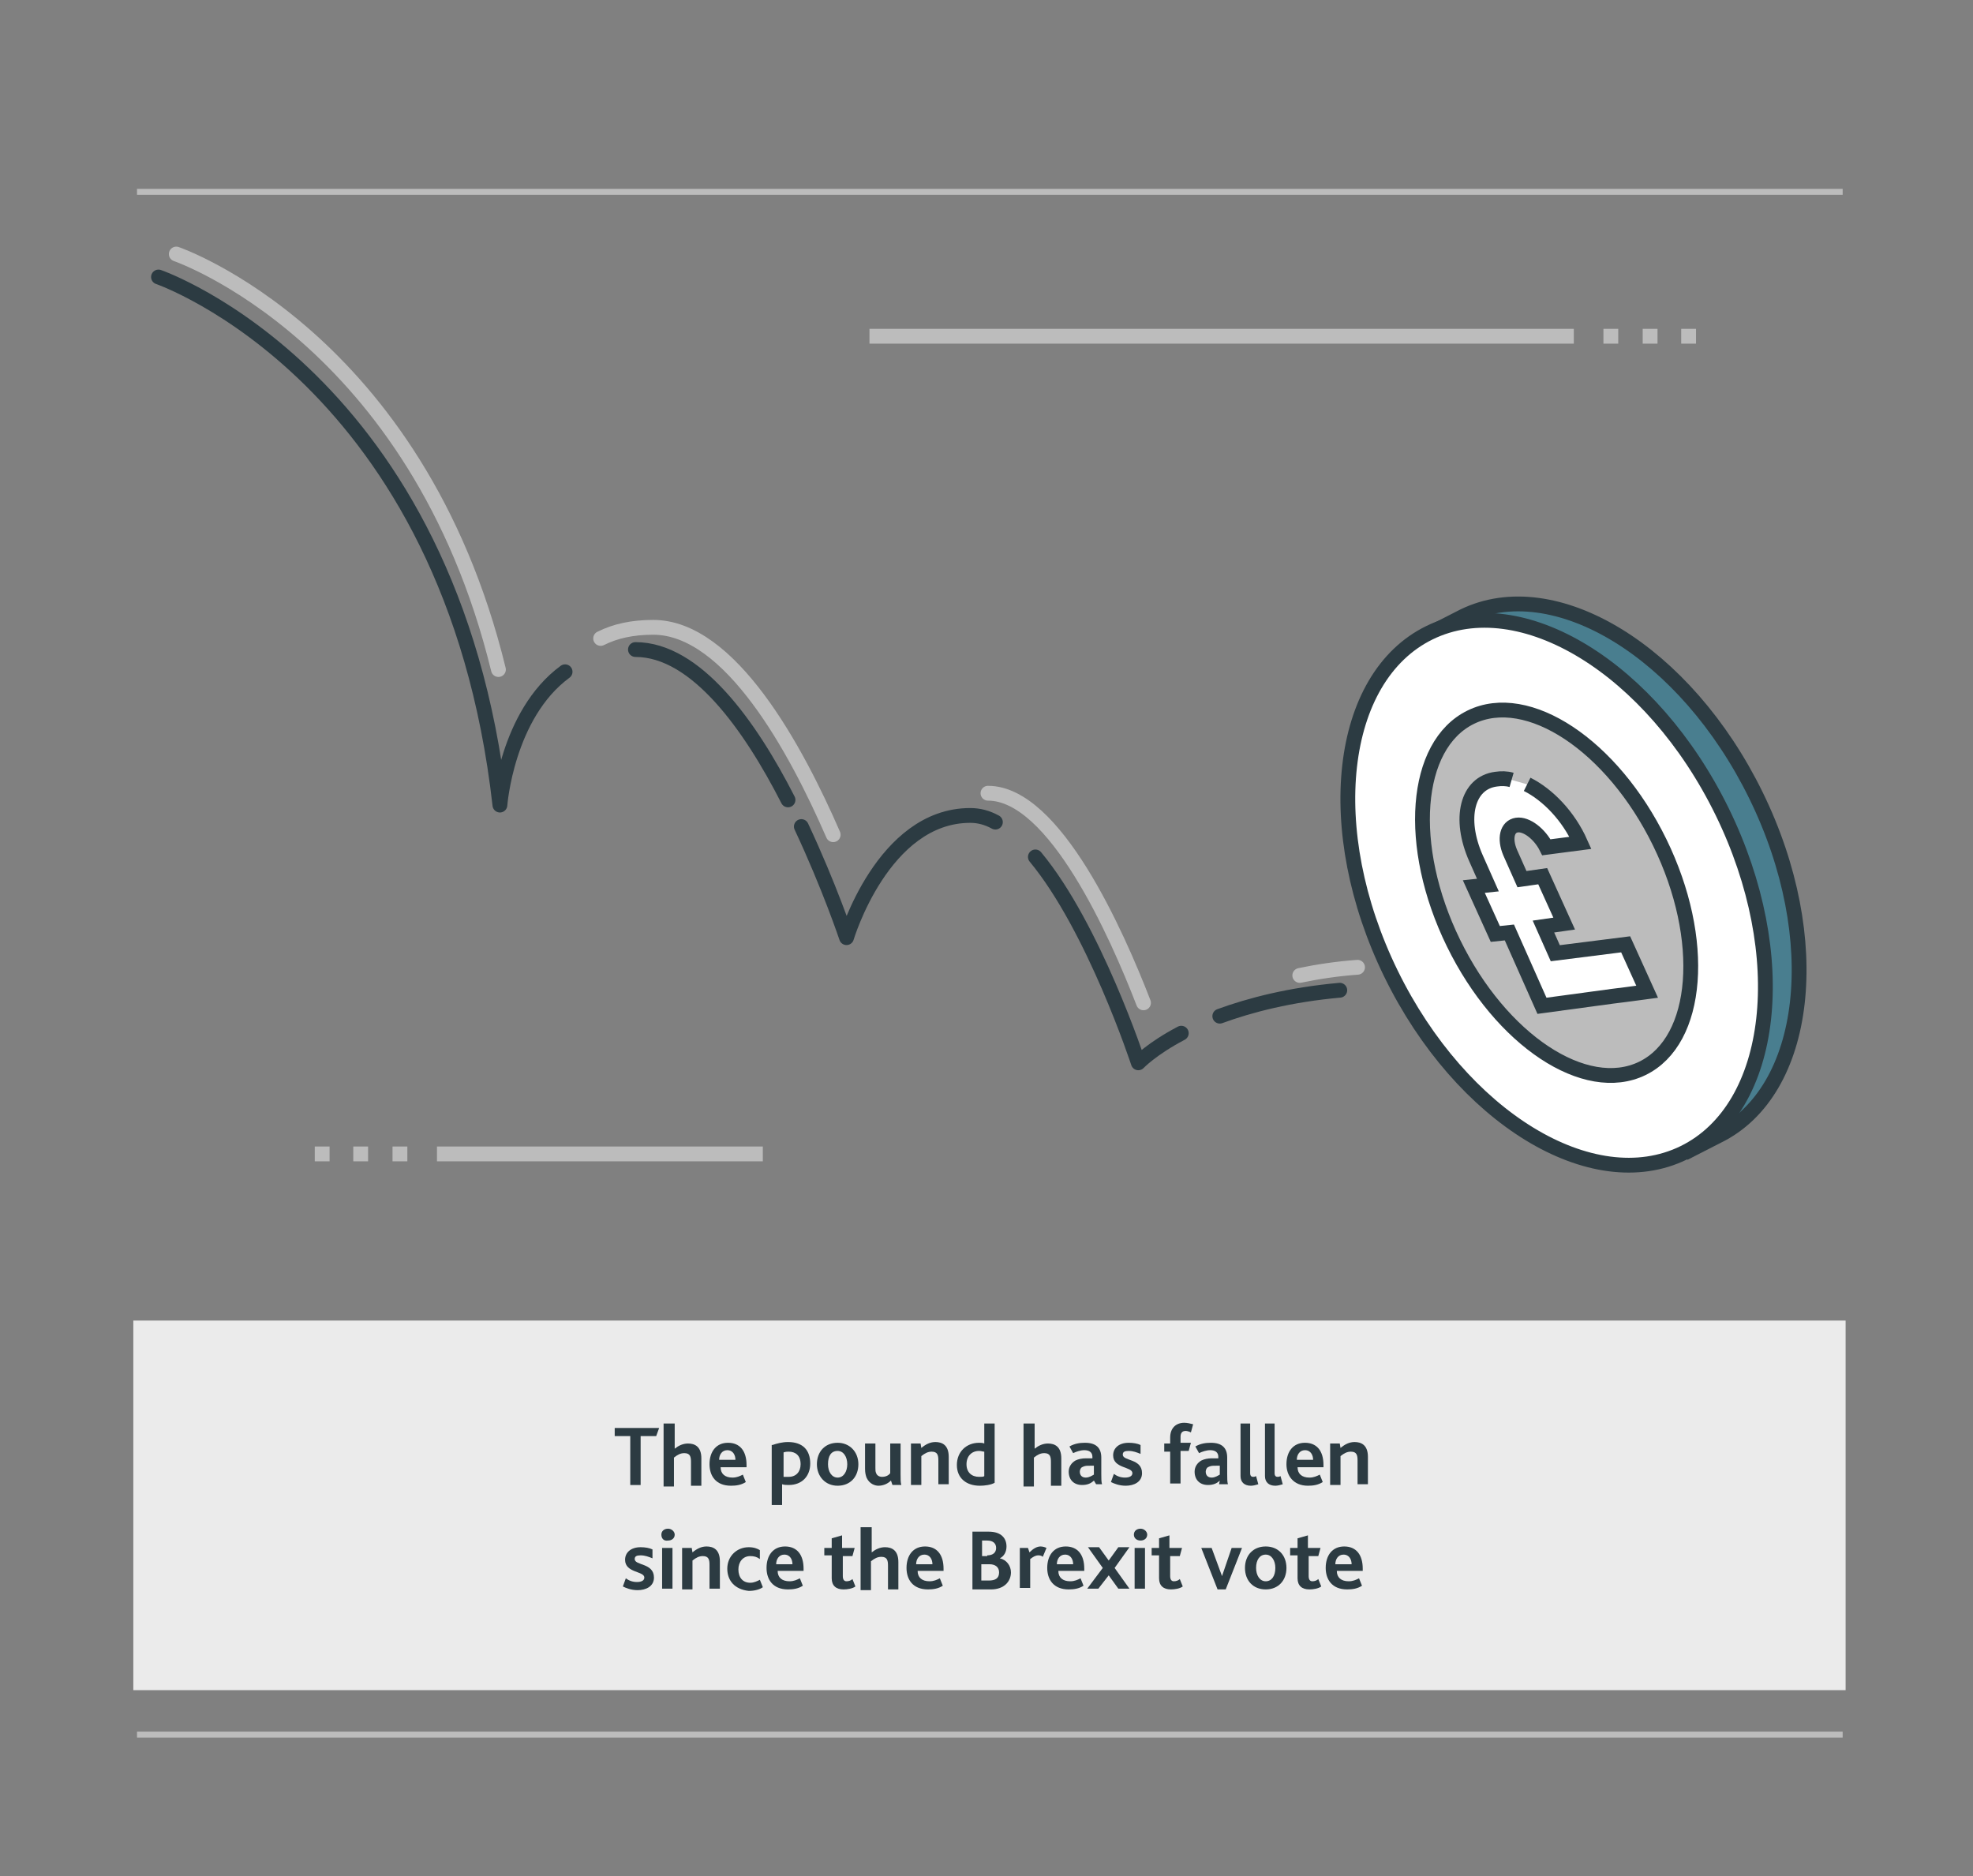 <?xml version="1.0" encoding="utf-8"?>
<!-- Generator: Adobe Illustrator 21.0.2, SVG Export Plug-In . SVG Version: 6.00 Build 0)  -->
<svg version="1.1" xmlns="http://www.w3.org/2000/svg" xmlns:xlink="http://www.w3.org/1999/xlink" x="0px" y="0px"
	 viewBox="0 0 266.4 253.3" style="enable-background:new 0 0 266.4 253.3;" xml:space="preserve">
<rect x="0" y="0" width="266.4" height="253.3" fill="#808080" stroke="none"/>
<style type="text/css">
	.st0{fill:#BCBCBC;}
	.st1{fill:#497E8F;stroke:#2C3B42;stroke-width:2;stroke-miterlimit:10;}
	.st2{fill:#FFFFFF;stroke:#2C3B42;stroke-width:2;stroke-miterlimit:10;}
	.st3{fill:none;stroke:#2C3B42;stroke-width:2;stroke-miterlimit:10;}
	.st4{fill:#497E8F;}
	.st5{fill:none;stroke:#497E8F;stroke-width:2.187;stroke-miterlimit:10;}
	.st6{fill:#2C3B42;}
	.st7{fill:#FFFFFF;stroke:#497E8F;stroke-width:2.187;stroke-miterlimit:10;}
	.st8{fill:#FFFFFF;stroke:#497E8F;stroke-width:2;stroke-miterlimit:10;}
	.st9{fill:#FFFFFF;}
	.st10{fill:#C2495E;}
	.st11{fill:none;stroke:#2C3B42;stroke-width:2;stroke-linejoin:round;stroke-miterlimit:10;}
	.st12{fill:none;stroke:#BCBCBC;stroke-width:2;stroke-linecap:round;stroke-linejoin:round;stroke-miterlimit:10;}
	.st13{fill:#BCBCBC;stroke:#2C3B42;stroke-width:2;stroke-miterlimit:10;}
	.st14{fill:#E9EAEB;}
	.st15{fill:#C2495E;stroke:#2C3B42;stroke-width:2;stroke-linejoin:round;stroke-miterlimit:10;}
	.st16{fill:#EBEBEB;}
	.st17{fill:#497E8F;stroke:#2C3B42;stroke-width:2;stroke-linejoin:round;stroke-miterlimit:10;}
	.st18{fill:#FFFFFF;stroke:#2C3B42;stroke-width:2;stroke-linejoin:round;stroke-miterlimit:10;}
	.st19{fill:none;stroke:#BCBCBC;stroke-width:0.805;stroke-miterlimit:10;}
	.st20{fill:none;stroke:#BCBCBC;stroke-width:2.047;stroke-miterlimit:10;}
	.st21{fill:#C2495E;stroke:#2B3B42;stroke-width:2;stroke-miterlimit:10;}
	.st22{fill:none;stroke:#BCBCBC;stroke-width:2;stroke-miterlimit:10;}
	.st23{fill:#FFFFFF;stroke:#2C3B42;stroke-width:2;stroke-linecap:round;stroke-linejoin:round;stroke-miterlimit:10;}
	.st24{fill:#497E8F;stroke:#2C3B42;stroke-width:2;stroke-linecap:round;stroke-linejoin:round;stroke-miterlimit:10;}
	.st25{fill:none;stroke:#2C3B42;stroke-width:2;stroke-linecap:round;stroke-miterlimit:10;}
	.st26{fill:#C2495E;stroke:#2C3B42;stroke-width:2;stroke-miterlimit:10;}
	.st27{fill:none;stroke:#C2495E;stroke-width:2;stroke-miterlimit:10;}
	.st28{fill-rule:evenodd;clip-rule:evenodd;fill:#FFFFFF;}
	.st29{fill-rule:evenodd;clip-rule:evenodd;fill:#497E8F;}
	.st30{fill:none;stroke:#BCC0C3;stroke-width:2;stroke-miterlimit:10;}
	.st31{fill:none;stroke:#2C3B42;stroke-width:5;stroke-miterlimit:10;}
	.st32{fill:#BCBCBC;stroke:#2C3B42;stroke-width:5;stroke-miterlimit:10;}
	.st33{fill:none;}
	.st34{fill:#EFF0F1;stroke:#2C3B42;stroke-width:2;stroke-miterlimit:10;}
	.st35{fill:none;stroke:#2C3B42;stroke-width:2;stroke-linecap:round;stroke-linejoin:round;stroke-miterlimit:10;}
	.st36{fill:#BCBCBC;stroke:#2C3B42;stroke-width:2;stroke-linejoin:round;stroke-miterlimit:10;}
</style>
<g id="Layer_1">
</g>
<g id="Layer_2">
</g>
<g id="Layer_3">
</g>
<g id="Layer_4">
</g>
<g id="Layer_5">
	<path class="st12" d="M175.5,131.7c2.4-0.5,5-0.9,7.8-1.1"/>
	<path class="st12" d="M133.4,107.1c9,0,17.4,19,21,28.3"/>
	<path class="st12" d="M81.1,86.2c2-1,4.3-1.5,7.1-1.5c10.4,0,19.3,16.5,24.3,28"/>
	<path class="st12" d="M23.8,34.3c0,0,32.5,11.1,43.5,56.1"/>
	<line class="st22" x1="212.5" y1="45.4" x2="117.4" y2="45.4"/>
	<line class="st22" x1="216.5" y1="45.4" x2="218.5" y2="45.4"/>
	<line class="st22" x1="221.8" y1="45.4" x2="223.8" y2="45.4"/>
	<line class="st22" x1="227" y1="45.4" x2="229" y2="45.4"/>
	<line class="st22" x1="59" y1="155.8" x2="103" y2="155.8"/>
	<line class="st22" x1="55" y1="155.8" x2="53" y2="155.8"/>
	<line class="st22" x1="49.7" y1="155.8" x2="47.7" y2="155.8"/>
	<line class="st22" x1="44.5" y1="155.8" x2="42.5" y2="155.8"/>
	<polyline class="st16" points="249.2,178.3 18,178.3 18,228.2 249.2,228.2 249.2,178.3 	"/>
	<g>
		<path class="st6" d="M85.2,193.9h-2.2v-1.1H89l-0.4,1.1h-2.1v6.6h-1.4V193.9z"/>
		<path class="st6" d="M89.7,192.2h1.4v3.4c0.5-0.4,1.1-0.7,1.8-0.7c0.9,0,1.8,0.4,1.8,2v3.7h-1.4v-3.2c0-0.7-0.1-1.2-0.9-1.2
			c-0.5,0-0.9,0.2-1.4,0.6v3.9h-1.4V192.2z"/>
		<path class="st6" d="M95.8,197.7c0-1.7,0.9-2.9,2.5-2.9c1.6,0,2.5,1.1,2.5,3v0.3h-3.5c0,0.9,0.6,1.4,1.6,1.4c0.6,0,1-0.2,1.4-0.4
			l0.4,1c-0.6,0.4-1.3,0.5-2,0.5C96.6,200.6,95.8,199.2,95.8,197.7z M99.3,197.1c0-0.6-0.3-1.3-1.1-1.3c-0.7,0-1.1,0.6-1.1,1.3H99.3
			z"/>
		<path class="st6" d="M104.3,195.1c0.6-0.2,1.3-0.4,2.1-0.4c2,0,3,1.1,3,2.9c0,1.7-1.1,2.9-2.9,2.9c-0.3,0-0.6,0-0.9-0.1v2.8h-1.4
			V195.1z M106.5,199.4c1,0,1.6-0.7,1.6-1.7c0-1.2-0.7-1.7-1.6-1.7c-0.2,0-0.4,0-0.7,0.1v3.3C106,199.4,106.2,199.4,106.5,199.4z"/>
		<path class="st6" d="M110.3,197.7c0-1.7,1.1-2.9,2.8-2.9c1.6,0,2.8,1.2,2.8,2.9c0,1.7-1.1,2.9-2.8,2.9
			C111.4,200.6,110.3,199.3,110.3,197.7z M114.4,197.7c0-1-0.5-1.8-1.3-1.8c-0.9,0-1.3,0.7-1.3,1.8c0,1,0.5,1.8,1.3,1.8
			C113.9,199.5,114.4,198.7,114.4,197.7z"/>
		<path class="st6" d="M117,199.5c-0.1-0.3-0.2-0.6-0.2-1.2v-3.4h1.4v3.3c0,0.3,0,0.5,0.1,0.7c0.1,0.3,0.4,0.5,0.8,0.5
			c0.5,0,0.9-0.2,1.1-0.5v-4h1.4v4.2c0,0.6,0,1.1,0.1,1.4h-1.2l-0.2-0.6c-0.4,0.4-1,0.7-1.7,0.7C118.2,200.6,117.4,200.4,117,199.5z
			"/>
		<path class="st6" d="M123.1,194.9h1.2l0.1,0.6c0.6-0.5,1.2-0.8,1.9-0.8c0.9,0,1.8,0.4,1.8,2v3.7h-1.4v-3.2c0-0.7-0.1-1.2-0.9-1.2
			c-0.5,0-0.9,0.2-1.4,0.6v3.9h-1.4V194.9z"/>
		<path class="st6" d="M129.2,197.8c0-1.8,1.3-3,3-3c0.2,0,0.5,0,0.7,0.1v-2.7h1.4v8c-0.5,0.3-1.4,0.4-2,0.4
			C130.5,200.6,129.2,199.6,129.2,197.8z M132.9,199.3V196c-0.2,0-0.4-0.1-0.7-0.1c-1,0-1.7,0.7-1.7,1.8c0,1.1,0.7,1.7,1.7,1.7
			C132.5,199.4,132.8,199.4,132.9,199.3z"/>
		<path class="st6" d="M138.3,192.2h1.4v3.4c0.5-0.4,1.1-0.7,1.8-0.7c0.9,0,1.8,0.4,1.8,2v3.7h-1.4v-3.2c0-0.7-0.1-1.2-0.9-1.2
			c-0.5,0-0.9,0.2-1.4,0.6v3.9h-1.4V192.2z"/>
		<path class="st6" d="M147.7,199.9c-0.4,0.4-0.9,0.6-1.6,0.6c-1.1,0-1.8-0.7-1.8-1.8c0-0.7,0.4-1.2,0.9-1.5
			c0.4-0.2,0.9-0.3,1.4-0.3l0.9,0v-0.2c0-0.6-0.4-0.9-1.1-0.9c-0.5,0-1.1,0.2-1.5,0.4l-0.5-0.9c0.7-0.4,1.4-0.5,2.1-0.5
			c1.5,0,2.2,0.7,2.2,2v2.2c0,0.6,0,1.1,0.1,1.4H148L147.7,199.9z M146.9,197.9c-0.4,0-0.6,0.1-0.8,0.2c-0.2,0.1-0.3,0.4-0.3,0.6
			c0,0.5,0.3,0.8,0.8,0.8c0.5,0,0.9-0.3,1.1-0.4v-1.2L146.9,197.9z"/>
		<path class="st6" d="M150.4,199c0.4,0.3,0.9,0.5,1.5,0.5s1-0.2,1-0.6c0-0.9-2.6-0.6-2.6-2.4c0-1,0.8-1.7,2.1-1.7
			c0.6,0,1.2,0.1,1.6,0.3v1.2c-0.5-0.2-1-0.4-1.6-0.4c-0.5,0-0.8,0.1-0.8,0.5c0,0.9,2.6,0.5,2.6,2.5c0,1.2-1.1,1.7-2.2,1.7
			c-0.9,0-1.6-0.3-2-0.5L150.4,199z"/>
		<path class="st6" d="M158,196h-0.8v-1.1h0.8v-0.8c0-1.3,0.8-2,1.9-2c0.4,0,0.8,0.1,1.2,0.2l-0.3,1.1c-0.2-0.1-0.5-0.2-0.7-0.2
			c-0.5,0-0.7,0.3-0.7,0.8v0.8h1.4l-0.3,1.1h-1.1v4.4H158V196z"/>
		<path class="st6" d="M164.7,199.9c-0.4,0.4-0.9,0.6-1.6,0.6c-1.1,0-1.8-0.7-1.8-1.8c0-0.7,0.4-1.2,0.9-1.5
			c0.4-0.2,0.9-0.3,1.4-0.3l0.9,0v-0.2c0-0.6-0.4-0.9-1.1-0.9c-0.5,0-1.1,0.2-1.5,0.4l-0.5-0.9c0.7-0.4,1.4-0.5,2.1-0.5
			c1.5,0,2.2,0.7,2.2,2v2.2c0,0.6,0,1.1,0.1,1.4h-1.2L164.7,199.9z M163.9,197.9c-0.4,0-0.6,0.1-0.8,0.2c-0.2,0.1-0.3,0.4-0.3,0.6
			c0,0.5,0.3,0.8,0.8,0.8c0.5,0,0.9-0.3,1.1-0.4v-1.2L163.9,197.9z"/>
		<path class="st6" d="M167.4,192.2h1.4v6.7c0,0.4,0.2,0.5,0.4,0.5c0.1,0,0.2,0,0.4-0.1l0.3,1.1c-0.3,0.1-0.7,0.2-1,0.2
			c-0.9,0-1.4-0.5-1.4-1.3V192.2z"/>
		<path class="st6" d="M170.7,192.2h1.4v6.7c0,0.4,0.2,0.5,0.4,0.5c0.1,0,0.2,0,0.4-0.1l0.3,1.1c-0.3,0.1-0.7,0.2-1,0.2
			c-0.9,0-1.4-0.5-1.4-1.3V192.2z"/>
		<path class="st6" d="M173.7,197.7c0-1.7,0.9-2.9,2.5-2.9c1.6,0,2.5,1.1,2.5,3v0.3h-3.5c0,0.9,0.6,1.4,1.6,1.4c0.6,0,1-0.2,1.4-0.4
			l0.4,1c-0.6,0.4-1.3,0.5-2,0.5C174.6,200.6,173.7,199.2,173.7,197.7z M177.3,197.1c0-0.6-0.3-1.3-1.1-1.3c-0.7,0-1.1,0.6-1.1,1.3
			H177.3z"/>
		<path class="st6" d="M179.7,194.9h1.2l0.1,0.6c0.6-0.5,1.2-0.8,1.9-0.8c0.9,0,1.8,0.4,1.8,2v3.7h-1.4v-3.2c0-0.7-0.1-1.2-0.9-1.2
			c-0.5,0-0.9,0.2-1.4,0.6v3.9h-1.4V194.9z"/>
		<path class="st6" d="M84.5,213.1c0.4,0.3,0.9,0.5,1.5,0.5c0.6,0,1-0.2,1-0.6c0-0.9-2.6-0.6-2.6-2.4c0-1,0.8-1.7,2.1-1.7
			c0.6,0,1.2,0.1,1.6,0.3v1.2c-0.5-0.2-1-0.4-1.6-0.4c-0.5,0-0.8,0.1-0.8,0.5c0,0.9,2.6,0.5,2.6,2.5c0,1.2-1.1,1.7-2.2,1.7
			c-0.9,0-1.6-0.3-2-0.5L84.5,213.1z"/>
		<path class="st6" d="M89.3,207.2c0-0.5,0.4-0.8,0.9-0.8c0.5,0,0.9,0.4,0.9,0.8c0,0.5-0.4,0.8-0.9,0.8
			C89.6,208.1,89.3,207.7,89.3,207.2z M89.4,209h1.4v5.5h-1.4V209z"/>
		<path class="st6" d="M92.2,209h1.2l0.1,0.6c0.6-0.5,1.2-0.8,1.9-0.8c0.9,0,1.8,0.4,1.8,2v3.7h-1.4v-3.2c0-0.7-0.1-1.2-0.9-1.2
			c-0.5,0-0.9,0.2-1.4,0.6v3.9h-1.4V209z"/>
		<path class="st6" d="M98.2,211.8c0-1.7,1.3-2.9,2.9-2.9c0.7,0,1.2,0.2,1.5,0.4v1.2c-0.4-0.3-0.8-0.4-1.3-0.4c-1,0-1.6,0.8-1.6,1.8
			c0,1.1,0.6,1.8,1.6,1.8c0.5,0,0.9-0.2,1.3-0.4l0.4,1c-0.4,0.3-1.1,0.5-1.9,0.5C99.2,214.6,98.2,213.4,98.2,211.8z"/>
		<path class="st6" d="M103.5,211.7c0-1.7,0.9-2.9,2.5-2.9c1.6,0,2.5,1.1,2.5,3v0.3h-3.5c0,0.9,0.6,1.4,1.6,1.4c0.6,0,1-0.2,1.4-0.4
			l0.4,1c-0.6,0.4-1.3,0.5-2,0.5C104.3,214.6,103.5,213.2,103.5,211.7z M107,211.2c0-0.6-0.3-1.3-1.1-1.3c-0.7,0-1.1,0.6-1.1,1.3
			H107z"/>
		<path class="st6" d="M112.3,213.1v-3.1h-1V209h1v-1.3l1.4-0.4v1.7h1.7l-0.3,1.1h-1.3v2.7c0,0.5,0.2,0.7,0.5,0.7
			c0.3,0,0.6-0.1,0.8-0.3l0.4,1c-0.4,0.3-1.1,0.4-1.6,0.4C112.9,214.6,112.3,214.1,112.3,213.1z"/>
		<path class="st6" d="M116.3,206.2h1.4v3.4c0.5-0.4,1.1-0.7,1.8-0.7c0.9,0,1.8,0.4,1.8,2v3.7h-1.4v-3.2c0-0.7-0.1-1.2-0.9-1.2
			c-0.5,0-0.9,0.2-1.4,0.6v3.9h-1.4V206.2z"/>
		<path class="st6" d="M122.4,211.7c0-1.7,0.9-2.9,2.5-2.9c1.6,0,2.5,1.1,2.5,3v0.3h-3.5c0,0.9,0.6,1.4,1.6,1.4c0.6,0,1-0.2,1.4-0.4
			l0.4,1c-0.6,0.4-1.3,0.5-2,0.5C123.2,214.6,122.4,213.2,122.4,211.7z M125.9,211.2c0-0.6-0.3-1.3-1.1-1.3c-0.7,0-1.1,0.6-1.1,1.3
			H125.9z"/>
		<path class="st6" d="M131.2,206.8h2.3c1.7,0,2.4,0.9,2.4,2c0,0.7-0.3,1.3-0.9,1.6v0c0.9,0.2,1.5,1,1.5,1.9c0,1.2-0.9,2.3-2.7,2.3
			h-2.5V206.8z M133.3,210c0.8,0,1.2-0.4,1.2-1c0-0.6-0.4-1-1.2-1h-0.7v2.1H133.3z M133.5,213.4c0.9,0,1.4-0.3,1.4-1.1
			c0-0.7-0.5-1.1-1.3-1.1h-1.1v2.2H133.5z"/>
		<path class="st6" d="M137.6,209h1.2l0.2,0.6c0.5-0.5,1-0.8,1.5-0.8c0.3,0,0.6,0.1,0.8,0.2l-0.5,1.2c-0.2-0.2-0.5-0.2-0.6-0.2
			c-0.4,0-0.7,0.2-1.1,0.5v3.9h-1.4V209z"/>
		<path class="st6" d="M141.4,211.7c0-1.7,0.9-2.9,2.5-2.9c1.6,0,2.5,1.1,2.5,3v0.3h-3.5c0,0.9,0.6,1.4,1.6,1.4c0.6,0,1-0.2,1.4-0.4
			l0.4,1c-0.6,0.4-1.3,0.5-2,0.5C142.2,214.6,141.4,213.2,141.4,211.7z M144.9,211.2c0-0.6-0.3-1.3-1.1-1.3c-0.7,0-1.1,0.6-1.1,1.3
			H144.9z"/>
		<path class="st6" d="M148.9,211.7l-2-2.8h1.5l1.3,1.8l1.3-1.8h1.5l-2,2.8l2,2.8H151l-1.3-1.8l-1.4,1.8h-1.5L148.9,211.7z"/>
		<path class="st6" d="M153.1,207.2c0-0.5,0.4-0.8,0.9-0.8s0.9,0.4,0.9,0.8c0,0.5-0.4,0.8-0.9,0.8S153.1,207.7,153.1,207.2z
			 M153.2,209h1.4v5.5h-1.4V209z"/>
		<path class="st6" d="M156.5,213.1v-3.1h-1V209h1v-1.3l1.4-0.4v1.7h1.7l-0.3,1.1h-1.3v2.7c0,0.5,0.2,0.7,0.5,0.7
			c0.3,0,0.6-0.1,0.8-0.3l0.4,1c-0.4,0.3-1.1,0.4-1.6,0.4C157.1,214.6,156.5,214.1,156.5,213.1z"/>
		<path class="st6" d="M162.2,209h1.4l1.4,3.8h0l1.3-3.8h1.4l-2.2,5.6h-1.1L162.2,209z"/>
		<path class="st6" d="M168.1,211.7c0-1.7,1.1-2.9,2.8-2.9s2.8,1.2,2.8,2.9s-1.1,2.9-2.8,2.9S168.1,213.4,168.1,211.7z M172.2,211.7
			c0-1-0.5-1.8-1.3-1.8s-1.3,0.7-1.3,1.8c0,1,0.5,1.8,1.3,1.8S172.2,212.8,172.2,211.7z"/>
		<path class="st6" d="M175.2,213.1v-3.1h-1V209h1v-1.3l1.4-0.4v1.7h1.7l-0.3,1.1h-1.3v2.7c0,0.5,0.2,0.7,0.5,0.7
			c0.3,0,0.6-0.1,0.8-0.3l0.4,1c-0.4,0.3-1.1,0.4-1.6,0.4C175.8,214.6,175.2,214.1,175.2,213.1z"/>
		<path class="st6" d="M179,211.7c0-1.7,0.9-2.9,2.5-2.9c1.6,0,2.5,1.1,2.5,3v0.3h-3.5c0,0.9,0.6,1.4,1.6,1.4c0.6,0,1-0.2,1.4-0.4
			l0.4,1c-0.6,0.4-1.3,0.5-2,0.5C179.8,214.6,179,213.2,179,211.7z M182.5,211.2c0-0.6-0.3-1.3-1.1-1.3c-0.7,0-1.1,0.6-1.1,1.3
			H182.5z"/>
	</g>
	<line class="st19" x1="18.5" y1="234.2" x2="248.8" y2="234.2"/>
	<line class="st19" x1="18.5" y1="25.9" x2="248.8" y2="25.9"/>
	<path class="st1" d="M227.4,155.7l4.5-2.3c12.3-6,14.7-26.6,5.2-46s-27.2-30.2-39.5-24.2l-4.5,2.3"/>
	
		<ellipse transform="matrix(0.898 -0.439 0.439 0.898 -31.615 104.561)" class="st2" cx="210.3" cy="120.6" rx="24.9" ry="39.1"/>
	
		<ellipse transform="matrix(0.898 -0.439 0.439 0.898 -31.615 104.561)" class="st13" cx="210.3" cy="120.6" rx="15.5" ry="26.4"/>
	<path class="st2" d="M204.1,105.3c-0.7-0.2-1.4-0.2-2.1-0.1c-3.9,0.5-5.1,5.3-2.7,10.7l1.6,3.6l-1.9,0.2l2.9,6.4l1.9-0.2l4.4,9.9
		l9.6-1.3l1.6-0.2l3-0.4l-2.9-6.4l-9.5,1.2l-1.6-3.6l2.8-0.4l-2.9-6.4l-2.8,0.4l-1.6-3.6c-0.8-1.9-0.4-3.5,0.9-3.7
		c1.3-0.2,3.1,1.2,4,3l4.6-0.6c-1.6-3.6-4.4-6.5-7.2-7.9"/>
	<path class="st35" d="M164.7,137.2c4.1-1.5,9.5-2.9,16.2-3.5"/>
	<path class="st35" d="M139.8,115.7c7.9,9.5,13.9,27.8,13.9,27.8s1.8-1.9,5.8-4"/>
	<path class="st35" d="M108.2,111.6c3.8,8.1,6.1,15,6.1,15s4.9-16.5,16.7-16.5c1.2,0,2.3,0.3,3.4,0.9"/>
	<path class="st35" d="M85.8,87.7c8.2,0,15.5,10.3,20.6,20.3"/>
	<path class="st35" d="M21.4,37.4c0,0,39.6,13.6,46.1,71.3c0,0,0.9-12.2,8.8-18"/>
</g>
</svg>
